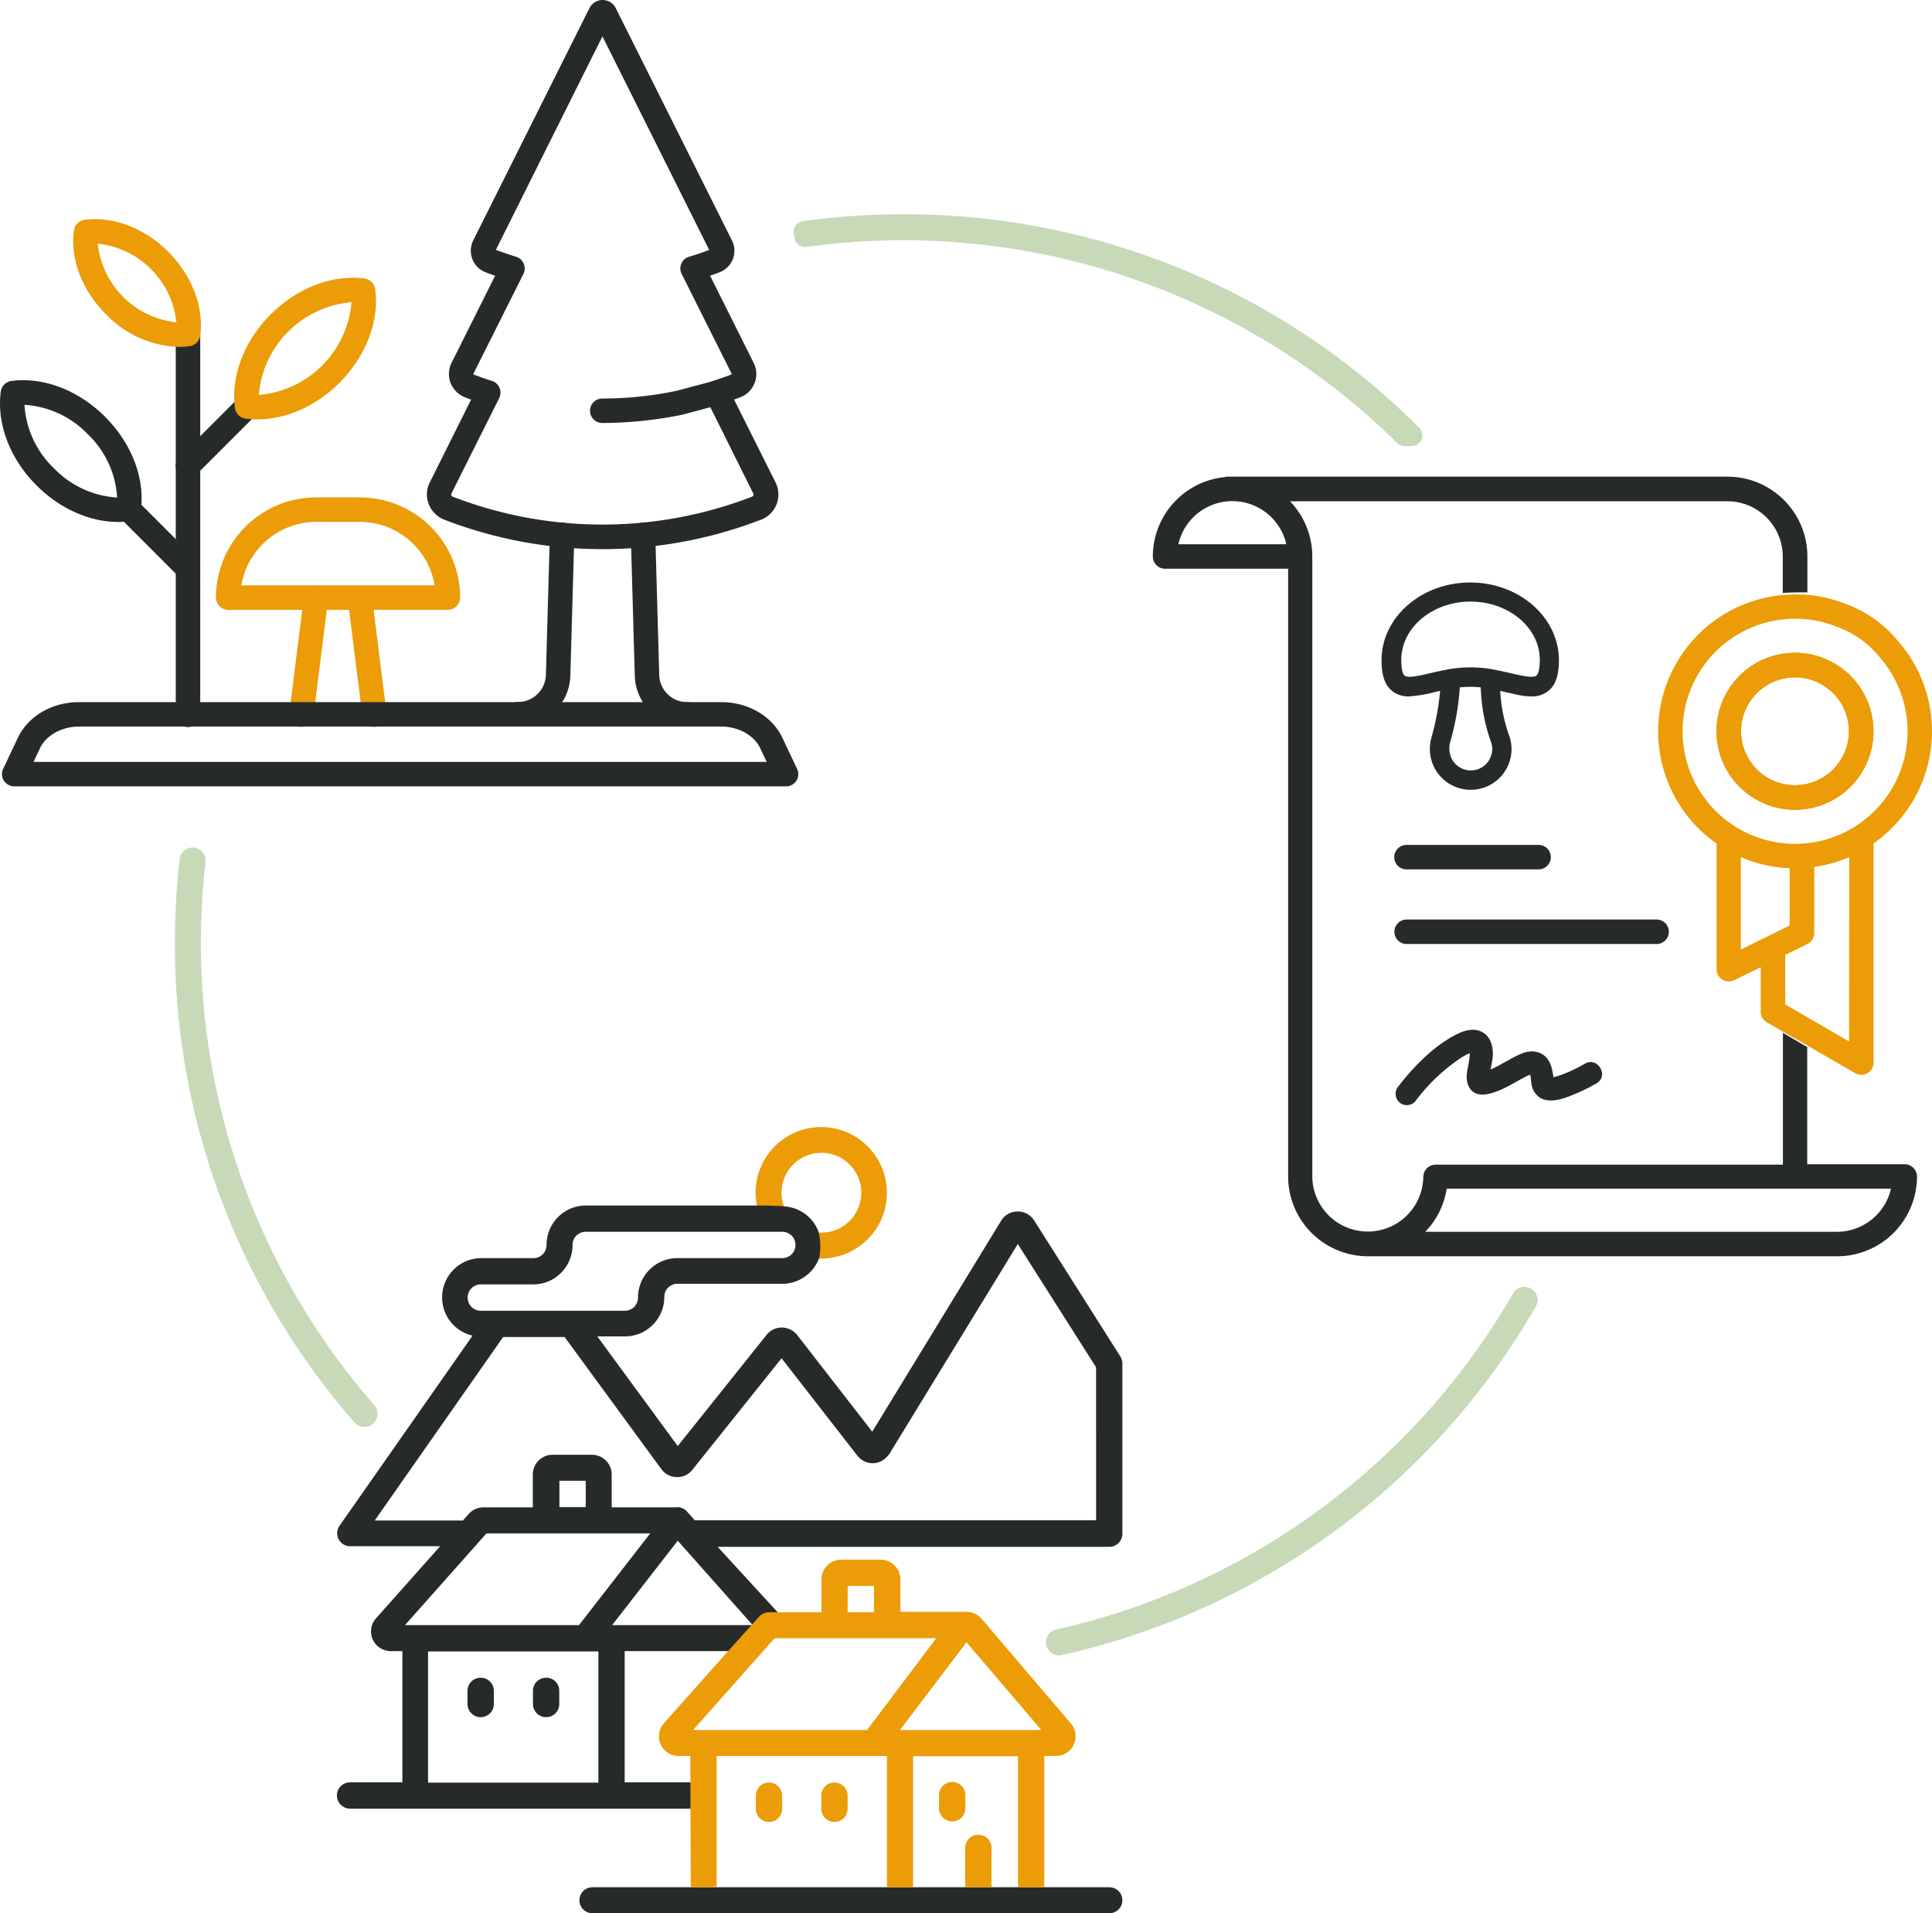 <?xml version="1.0" encoding="UTF-8"?>
<svg xmlns="http://www.w3.org/2000/svg" xmlns:xlink="http://www.w3.org/1999/xlink" id="Group_3607" data-name="Group 3607" width="398.581" height="394.646" viewBox="0 0 398.581 394.646">
  <defs>
    <clipPath id="clip-path">
      <rect id="Rectangle_32257" data-name="Rectangle 32257" width="398.581" height="394.646" transform="translate(0 0)" fill="none"></rect>
    </clipPath>
    <clipPath id="clip-path-2">
      <rect id="Rectangle_32254" data-name="Rectangle 32254" width="50.376" height="23.185" fill="none"></rect>
    </clipPath>
    <clipPath id="clip-path-3">
      <rect id="Rectangle_32255" data-name="Rectangle 32255" width="8.059" height="29.202" fill="none"></rect>
    </clipPath>
    <clipPath id="clip-path-4">
      <rect id="Rectangle_32256" data-name="Rectangle 32256" width="8.046" height="29.201" fill="none"></rect>
    </clipPath>
  </defs>
  <g id="Group_3606" data-name="Group 3606" transform="translate(0 0)" clip-path="url(#clip-path)">
    <path id="Path_4011" data-name="Path 4011" d="M118.028,270.726h0a2.69,2.69,0,0,0-2.672,2.382,152.352,152.352,0,0,0-.985,17.359,149.824,149.824,0,0,0,37.068,98.871,2.718,2.718,0,0,0,4.092-3.578,144.924,144.924,0,0,1-34.837-112.028,2.689,2.689,0,0,0-2.667-3.006m176.7,165.688h0a2.686,2.686,0,0,0,2.617.885,150.829,150.829,0,0,0,97.8-71.89,2.713,2.713,0,1,0-4.709-2.7,145.5,145.5,0,0,1-94.244,69.324,2.692,2.692,0,0,0-1.467,4.377m74.822-248.5a2.194,2.194,0,0,0,1.561-3.738l-.037-.037A149.912,149.912,0,0,0,264.741,140.1a151.693,151.693,0,0,0-20.811,1.422,2.231,2.231,0,0,0-1.861,2.67q.078.388.138.779a2.216,2.216,0,0,0,2.489,1.874,144.958,144.958,0,0,1,121.823,40.436,2.214,2.214,0,0,0,1.555.641Z" transform="translate(-78.294 -95.906)" fill="#c8d9b8"></path>
    <path id="Path_4012" data-name="Path 4012" d="M909.072,453.522H888.978V429.359l-5.016-2.934v27.191H812.295a2.531,2.531,0,0,0-2.523,2.523,11.451,11.451,0,0,1-22.9-.063V328.166a16.37,16.37,0,0,0-4.605-11.387h90.247A11.416,11.416,0,0,1,883.931,328.2V335.7c1.356-.158,4.763-.126,5.079-.126v-7.413A16.478,16.478,0,0,0,872.544,311.7H769.395a2.035,2.035,0,0,0-.631.095,16.487,16.487,0,0,0-14.794,16.371,2.531,2.531,0,0,0,2.523,2.524h25.393V456.046a16.478,16.478,0,0,0,16.466,16.466h96.809a16.478,16.478,0,0,0,16.466-16.466,2.579,2.579,0,0,0-2.555-2.524M759.238,325.642a11.417,11.417,0,0,1,22.27,0ZM895.129,467.464H810.181a16.459,16.459,0,0,0,4.416-8.9h91.667a11.46,11.46,0,0,1-11.135,8.9" transform="translate(-516.138 -213.379)" fill="#262b2a"></path>
    <path id="Path_4013" data-name="Path 4013" d="M941.648,552.5H914.393a2.523,2.523,0,1,0,0,5.047h27.254a2.523,2.523,0,0,0,0-5.047" transform="translate(-624.229 -378.221)" fill="#262b2a"></path>
    <path id="Path_4014" data-name="Path 4014" d="M914.493,606.347h51.575a2.523,2.523,0,1,0,0-5.047H914.493a2.523,2.523,0,1,0,0,5.047" transform="translate(-624.298 -411.627)" fill="#262b2a"></path>
    <path id="Path_4015" data-name="Path 4015" d="M951.849,680.36a31.677,31.677,0,0,1-3.88,1.924,16.33,16.33,0,0,1-2.65.883c-.252-1.861-.694-4.353-3.123-5.11-1.987-.631-3.785.315-5.489,1.23-1.419.757-2.965,1.7-4.353,2.3.158-.852.347-1.7.442-2.587.158-1.987-.347-4.227-2.271-5.2-1.83-.915-3.911-.158-5.583.726-4.448,2.366-8.454,6.466-11.513,10.409a2.4,2.4,0,0,0,0,3.312,2.341,2.341,0,0,0,3.312,0,38.35,38.35,0,0,1,9.526-9.085,12.612,12.612,0,0,1,1.8-.946,18.628,18.628,0,0,1-.189,1.861c-.252,1.388-.694,2.934-.284,4.322,1.483,4.858,7.854.915,10.441-.5.757-.41,1.514-.852,2.334-1.2-.126.063.032.031.189,0a.555.555,0,0,1,.031.189c.095.5.095,1.041.189,1.546a4.126,4.126,0,0,0,1.672,2.9c1.987,1.293,4.763.347,6.75-.473a36.761,36.761,0,0,0,5.015-2.429c2.618-1.514.252-5.552-2.366-4.069m-11.072,2.177c.126-.189.158,0,0,0" transform="translate(-624.841 -460.973)" fill="#262b2a"></path>
    <path id="Path_4016" data-name="Path 4016" d="M921.866,380.9c-10.094,0-18.3,7.192-18.3,16.024,0,3.154.694,5.173,2.208,6.372a5.381,5.381,0,0,0,3.533,1.1,29.252,29.252,0,0,0,5.11-.852l.347-.095c.284-.063.568-.126.883-.189a51.878,51.878,0,0,1-1.83,9.779,8.474,8.474,0,0,0-.284,2.208,8.428,8.428,0,0,0,16.624,1.956,8.18,8.18,0,0,0-.284-4.763,32.72,32.72,0,0,1-1.83-9.179l1.23.284.126.031c.915.189,1.766.41,2.618.568a13.192,13.192,0,0,0,2.4.252,5.324,5.324,0,0,0,3.533-1.1c1.514-1.2,2.208-3.217,2.208-6.372,0-8.832-8.2-16.024-18.3-16.024m4.416,35.361a4.411,4.411,0,0,1-8.706-1.009,4.744,4.744,0,0,1,.095-1.2,53.141,53.141,0,0,0,2.05-11.514,19.8,19.8,0,0,1,4.322,0,36.479,36.479,0,0,0,2.113,11.261,4.1,4.1,0,0,1,.126,2.46m9.242-16.151c-.694.568-3.154,0-5.3-.5-1.009-.221-2.271-.536-3.6-.757a.974.974,0,0,0-.252-.063,26.318,26.318,0,0,0-8.9,0,.92.92,0,0,0-.284.063c-1.262.221-2.492.5-3.564.757H913.6c-2.145.5-4.574,1.072-5.268.5-.221-.158-.694-.82-.694-3.249,0-6.624,6.4-12.018,14.289-12.018s14.289,5.394,14.289,12.018c0,2.429-.5,3.06-.694,3.249" transform="translate(-618.548 -260.75)" fill="#262b2a"></path>
    <path id="Path_4017" data-name="Path 4017" d="M1138.852,426.9a16.182,16.182,0,1,0,16.182,16.182,16.195,16.195,0,0,0-16.182-16.182m0,27.317a11.135,11.135,0,1,1,11.135-11.135,11.153,11.153,0,0,1-11.135,11.135" transform="translate(-768.535 -292.24)" fill="#eb9c07"></path>
    <path id="Path_4018" data-name="Path 4018" d="M1133.994,398.36a25.2,25.2,0,0,0-11.2-7.823,27.268,27.268,0,0,0-7.539-1.735,30.429,30.429,0,0,0-5.079.032,28.236,28.236,0,0,0-13.658,51.259v25.929a2.5,2.5,0,0,0,1.2,2.145,2.564,2.564,0,0,0,1.325.379,2.689,2.689,0,0,0,1.1-.252l5.489-2.681v9.179a2.467,2.467,0,0,0,1.262,2.177l3.312,1.924,5.016,2.839,9.905,5.741a2.523,2.523,0,0,0,3.785-2.177V440.061a28.223,28.223,0,0,0,5.079-41.7m-32.459,63.593V442.9a27.583,27.583,0,0,0,10.063,2.271V457Zm22.333,18.958-13.186-7.634v-10.22l4.574-2.24a2.529,2.529,0,0,0,1.42-2.271V444.919a27.885,27.885,0,0,0,7.224-2.019Zm-11.135-40.755a23.216,23.216,0,1,1,8.328-44.887c.031.032.063.032.126.063a19.906,19.906,0,0,1,8.99,6.34,23.2,23.2,0,0,1-17.444,38.484" transform="translate(-742.385 -266.098)" fill="#eb9c07"></path>
    <path id="Path_4019" data-name="Path 4019" d="M1138.852,426.9a16.182,16.182,0,1,0,16.182,16.182,16.195,16.195,0,0,0-16.182-16.182m0,27.317a11.135,11.135,0,1,1,11.135-11.135,11.153,11.153,0,0,1-11.135,11.135" transform="translate(-768.535 -292.24)" fill="#eb9c07"></path>
    <path id="Path_4020" data-name="Path 4020" d="M1138.852,426.9a16.182,16.182,0,1,0,16.182,16.182,16.195,16.195,0,0,0-16.182-16.182m0,27.317a11.135,11.135,0,1,1,11.135-11.135,11.153,11.153,0,0,1-11.135,11.135" transform="translate(-768.535 -292.24)" fill="#eb9c07"></path>
    <g id="Group_3599" data-name="Group 3599" transform="translate(44.552 102.602)" style="mix-blend-mode: normal;isolation: isolate">
      <g id="Group_3598" data-name="Group 3598">
        <g id="Group_3597" data-name="Group 3597" clip-path="url(#clip-path-2)">
          <path id="Path_4021" data-name="Path 4021" d="M189.057,348.457h-45.3a2.531,2.531,0,0,1-2.524-2.524A20.692,20.692,0,0,1,161.9,325.272h9.053a20.692,20.692,0,0,1,20.661,20.661,2.538,2.538,0,0,1-2.555,2.524m-42.584-5.047h39.872a15.632,15.632,0,0,0-15.393-13.091H161.9a15.7,15.7,0,0,0-15.425,13.091" transform="translate(-141.236 -325.272)" fill="#eb9c07"></path>
        </g>
      </g>
    </g>
    <g id="Group_3602" data-name="Group 3602" transform="translate(59.655 120.78)" style="mix-blend-mode: normal;isolation: isolate">
      <g id="Group_3601" data-name="Group 3601">
        <g id="Group_3600" data-name="Group 3600" clip-path="url(#clip-path-3)">
          <path id="Path_4022" data-name="Path 4022" d="M191.632,412.1a1.074,1.074,0,0,1-.315-.032,2.478,2.478,0,0,1-2.177-2.807l3.028-24.163a2.512,2.512,0,1,1,4.984.631l-3.028,24.163a2.518,2.518,0,0,1-2.492,2.208" transform="translate(-189.116 -382.898)" fill="#eb9c07"></path>
        </g>
      </g>
    </g>
    <g id="Group_3605" data-name="Group 3605" transform="translate(71.727 120.78)" style="mix-blend-mode: normal;isolation: isolate">
      <g id="Group_3604" data-name="Group 3604">
        <g id="Group_3603" data-name="Group 3603" clip-path="url(#clip-path-4)">
          <path id="Path_4023" data-name="Path 4023" d="M232.923,412.1a2.518,2.518,0,0,1-2.492-2.208L227.4,385.73a2.512,2.512,0,1,1,4.984-.631l3.028,24.163a2.522,2.522,0,0,1-2.177,2.807.971.971,0,0,1-.315.032" transform="translate(-227.386 -382.9)" fill="#eb9c07"></path>
        </g>
      </g>
    </g>
    <path id="Path_4024" data-name="Path 4024" d="M117.473,294.035a2.531,2.531,0,0,1-2.524-2.524V212.967a2.524,2.524,0,1,1,5.047,0v78.545a2.531,2.531,0,0,1-2.524,2.524" transform="translate(-78.689 -144.062)" fill="#262b2a"></path>
    <path id="Path_4025" data-name="Path 4025" d="M117.419,275.462a2.668,2.668,0,0,1-1.8-.725,2.532,2.532,0,0,1,0-3.565L127.7,259.09a2.52,2.52,0,0,1,3.564,3.564l-12.081,12.081a2.481,2.481,0,0,1-1.766.725" transform="translate(-78.648 -176.862)" fill="#262b2a"></path>
    <path id="Path_4026" data-name="Path 4026" d="M157.967,210.85a21.473,21.473,0,0,1-2.46-.158,2.543,2.543,0,0,1-2.177-2.177c-.883-6.624,1.893-13.848,7.381-19.336,5.52-5.489,12.775-8.265,19.368-7.381a2.543,2.543,0,0,1,2.177,2.177c.883,6.624-1.893,13.848-7.381,19.336-4.826,4.826-11.009,7.539-16.908,7.539m19.4-24.163A20.924,20.924,0,0,0,158.251,205.8a20.924,20.924,0,0,0,19.116-19.116" transform="translate(-104.853 -124.343)" fill="#eb9c07"></path>
    <path id="Path_4027" data-name="Path 4027" d="M69.71,169.655a21.727,21.727,0,0,1-15.078-6.75c-4.921-4.921-7.381-11.387-6.593-17.286a2.543,2.543,0,0,1,2.177-2.177c5.9-.789,12.365,1.672,17.286,6.593,4.889,4.921,7.381,11.387,6.593,17.286a2.543,2.543,0,0,1-2.177,2.177,17.32,17.32,0,0,1-2.208.158M52.96,148.363a18.219,18.219,0,0,0,16.214,16.214A18.219,18.219,0,0,0,52.96,148.363" transform="translate(-32.787 -98.097)" fill="#eb9c07"></path>
    <path id="Path_4028" data-name="Path 4028" d="M91.172,342.549a2.668,2.668,0,0,1-1.8-.726L77.292,329.742a2.52,2.52,0,1,1,3.564-3.564l12.081,12.081a2.532,2.532,0,0,1,0,3.564,2.481,2.481,0,0,1-1.766.726" transform="translate(-52.409 -222.787)" fill="#262b2a"></path>
    <path id="Path_4029" data-name="Path 4029" d="M24.42,277.87c-5.9,0-12.05-2.713-16.876-7.539-5.52-5.52-8.265-12.744-7.381-19.368a2.543,2.543,0,0,1,2.177-2.177c6.593-.883,13.848,1.893,19.336,7.381,5.52,5.52,8.265,12.744,7.381,19.337a2.543,2.543,0,0,1-2.177,2.177,16.157,16.157,0,0,1-2.46.189M5.052,253.707a19.7,19.7,0,0,0,6.056,13.059,19.7,19.7,0,0,0,13.059,6.056,19.7,19.7,0,0,0-6.056-13.059,19.763,19.763,0,0,0-13.059-6.056" transform="translate(0 -170.2)" fill="#262b2a"></path>
    <path id="Path_4030" data-name="Path 4030" d="M163.067,476.493H3.832a2.583,2.583,0,0,1-2.145-1.167A2.555,2.555,0,0,1,1.53,472.9l3.028-6.4c2.113-4.479,7.066-7.381,12.618-7.381H149.692c5.552,0,10.5,2.9,12.618,7.381l3.028,6.4a2.525,2.525,0,0,1-2.271,3.6M7.807,471.446H159.061l-1.325-2.807c-1.262-2.681-4.511-4.479-8.044-4.479H17.176c-3.533,0-6.782,1.8-8.044,4.479Z" transform="translate(-0.888 -314.291)" fill="#262b2a"></path>
    <path id="Path_4031" data-name="Path 4031" d="M315.448,113.279a90.637,90.637,0,0,1-32.68-6.088,5.652,5.652,0,0,1-3.186-3.186,5.5,5.5,0,0,1,.221-4.511l8.517-17.065c-.41-.158-.852-.315-1.262-.473a5.312,5.312,0,0,1-2.965-2.934,5.174,5.174,0,0,1,.189-4.164l8.99-17.98c-.662-.221-1.325-.473-1.987-.725a4.694,4.694,0,0,1-2.713-2.713,4.814,4.814,0,0,1,.189-3.848L312.735,1.677a3.037,3.037,0,0,1,5.426,0l23.973,47.915a4.744,4.744,0,0,1-2.523,6.561c-.662.252-1.325.5-1.987.725l8.99,17.98a5.049,5.049,0,0,1,.189,4.164,5.127,5.127,0,0,1-2.965,2.934c-.41.158-.852.315-1.262.473l8.548,17.065a5.567,5.567,0,0,1-2.965,7.7,91.18,91.18,0,0,1-32.711,6.088M293.43,51.548c1.356.505,2.776.978,4.164,1.419a2.441,2.441,0,0,1,1.577,1.419,2.552,2.552,0,0,1-.063,2.145L288.793,77.1s-.032.032,0,.095.063.063.063.063q1.845.71,3.785,1.325A2.549,2.549,0,0,1,294.187,80a2.6,2.6,0,0,1-.063,2.113l-9.842,19.652a.481.481,0,0,0-.032.41.5.5,0,0,0,.284.284,85.734,85.734,0,0,0,61.732,0,.417.417,0,0,0,.284-.284.481.481,0,0,0-.032-.41L336.74,82.114A2.6,2.6,0,0,1,336.677,80a2.549,2.549,0,0,1,1.546-1.419c1.262-.41,2.555-.852,3.785-1.325.032,0,.032-.032.063-.063s0-.063,0-.095L331.756,56.5a2.481,2.481,0,0,1-.063-2.113,2.515,2.515,0,0,1,1.577-1.419c1.388-.41,2.807-.883,4.164-1.419L315.416,7.512l-12.4,24.825Z" transform="translate(-191.13 -0.005)" fill="#262b2a"></path>
    <path id="Path_4032" data-name="Path 4032" d="M388.58,257.594a2.524,2.524,0,1,1,0-5.047,74.074,74.074,0,0,0,15.362-1.609l7.571-2.019a2.529,2.529,0,1,1,1.293,4.889l-7.634,2.05c-.032,0-.095.032-.126.032a82.41,82.41,0,0,1-16.466,1.7" transform="translate(-264.278 -170.346)" fill="#262b2a"></path>
    <path id="Path_4033" data-name="Path 4033" d="M424.2,383.827a10.752,10.752,0,0,1-10.82-10.5l-.82-28.926a2.524,2.524,0,0,1,5.047-.126l.82,28.926a5.743,5.743,0,0,0,5.773,5.615,2.531,2.531,0,0,1,2.523,2.524,2.5,2.5,0,0,1-2.523,2.492" transform="translate(-282.422 -233.991)" fill="#262b2a"></path>
    <path id="Path_4034" data-name="Path 4034" d="M333.249,383.779a2.524,2.524,0,1,1,0-5.047,5.743,5.743,0,0,0,5.773-5.615l.82-28.926a2.524,2.524,0,0,1,5.047.126l-.82,28.957a10.773,10.773,0,0,1-10.82,10.5" transform="translate(-226.401 -233.936)" fill="#262b2a"></path>
    <path id="Path_4035" data-name="Path 4035" d="M507.726,737a13.557,13.557,0,0,0-13.008,17.4h5.762a8.228,8.228,0,1,1,5.6,4.2,7.734,7.734,0,0,1-.1,5.418A13.563,13.563,0,1,0,507.726,737" transform="translate(-338.283 -504.522)" fill="#eb9c07"></path>
    <path id="Path_4036" data-name="Path 4036" d="M351.275,1097.1a2.693,2.693,0,0,0-2.713,2.713v2.713a2.713,2.713,0,0,0,5.426,0v-2.713a2.673,2.673,0,0,0-2.713-2.713" transform="translate(-238.611 -751.032)" fill="#262b2a"></path>
    <path id="Path_4037" data-name="Path 4037" d="M308.475,1097.1a2.693,2.693,0,0,0-2.713,2.713v2.713a2.713,2.713,0,0,0,5.426,0v-2.713a2.693,2.693,0,0,0-2.713-2.713" transform="translate(-209.312 -751.032)" fill="#262b2a"></path>
    <path id="Path_4038" data-name="Path 4038" d="M381.962,819.4l-17.728-27.979a3.992,3.992,0,0,0-3.407-1.893h-.063a3.935,3.935,0,0,0-3.407,1.956L330.8,834.946l-15.457-19.9a4.082,4.082,0,0,0-3.186-1.577A3.916,3.916,0,0,0,309,814.979l-18.327,22.932-16.592-22.617h5.678a8.118,8.118,0,0,0,8.138-8.138,2.693,2.693,0,0,1,2.713-2.713H312.25a8.119,8.119,0,0,0,7.634-5.426,12.609,12.609,0,0,0-.158-5.268,8.033,8.033,0,0,0-7.034-5.268c-.52-.106-5.14-.213-5.52-.189H271.747a8.118,8.118,0,0,0-8.138,8.139,2.693,2.693,0,0,1-2.713,2.713H250.108a8.1,8.1,0,0,0-1.766,15.993L220.9,854.346a2.7,2.7,0,0,0,.662,3.754,2.609,2.609,0,0,0,1.514.473h18.579L228.437,873.43a4.053,4.053,0,0,0,.315,5.741,4.165,4.165,0,0,0,2.713,1.041h2.4v27.065H223.075a2.713,2.713,0,1,0,0,5.426h70.658v-5.426H279.728V880.212h21.5l4.826-5.363H277.141l13.532-17.412,15.478,17.428,5.374-2.414L298.907,858.7h80.784a2.693,2.693,0,0,0,2.713-2.713v-35.14a2.7,2.7,0,0,0-.442-1.451m-134.63-12.113a2.693,2.693,0,0,1,2.713-2.713h10.788a8.118,8.118,0,0,0,8.138-8.138,2.693,2.693,0,0,1,2.713-2.713H312.25a2.713,2.713,0,1,1,0,5.426H290.611a8.118,8.118,0,0,0-8.138,8.138,2.693,2.693,0,0,1-2.713,2.713H250.045a2.693,2.693,0,0,1-2.713-2.713M274.3,907.34h-35.14V880.275H274.3ZM270.3,874.85H234.4l16.813-18.926H285Zm-4.038-29.778h5.426V850.5h-5.426Zm110.72,8.138h-82.8l-1.2-1.356a1.453,1.453,0,0,0-.221-.221,2.165,2.165,0,0,0-.536-.536,2.437,2.437,0,0,0-1.956-.536H277.047v-6.782a4.079,4.079,0,0,0-4.069-4.069h-8.138a4.079,4.079,0,0,0-4.069,4.069v6.782H250.581a4,4,0,0,0-3.028,1.356l-1.2,1.356h-18.2l26.5-37.853h12.681l19.936,27.223a3.99,3.99,0,0,0,3.186,1.672A3.92,3.92,0,0,0,293.7,842.8l18.39-23,15.614,20.062a3.971,3.971,0,0,0,5.678.694,6.265,6.265,0,0,0,.978-1.072l26.465-43.247,16.151,25.424Z" transform="translate(-150.851 -539.633)" fill="#262b2a"></path>
    <path id="Path_4039" data-name="Path 4039" d="M488.294,1239.462H381.643a2.681,2.681,0,1,1,0-5.362h106.65a2.681,2.681,0,1,1,0,5.362" transform="translate(-259.422 -844.817)" fill="#262b2a"></path>
    <path id="Path_4040" data-name="Path 4040" d="M515.936,1053.683l-18.485-21.671a4.112,4.112,0,0,0-3.028-1.357H480.764v-6.687a4.079,4.079,0,0,0-4.069-4.069h-8.138a4.079,4.079,0,0,0-4.069,4.069v6.782H453.763a2.94,2.94,0,0,0-2.208.978l-6.782,7.539L432,1053.621a4.053,4.053,0,0,0,.315,5.741,4.165,4.165,0,0,0,2.713,1.041h2.4l.095,27.065h5.331V1060.4h35.14v27.065h5.394v-27.033h21.639v27.033h5.426V1060.4h2.4a4.079,4.079,0,0,0,4.069-4.069,4.283,4.283,0,0,0-.978-2.65m-46.054-28.358h5.426v5.426h-5.426Zm4.006,29.714h-35.9l16.813-18.926h33.342Zm6.782,0,13.722-18.106,15.457,18.106Z" transform="translate(-295.013 -698.184)" fill="#eb9c07"></path>
    <path id="Path_4041" data-name="Path 4041" d="M619.587,1168.113v2.713a2.713,2.713,0,0,1-5.425,0v-2.713a2.713,2.713,0,1,1,5.425,0" transform="translate(-420.431 -797.787)" fill="#eb9c07"></path>
    <path id="Path_4042" data-name="Path 4042" d="M542.588,1168.313v2.713a2.713,2.713,0,0,1-5.426,0v-2.713a2.693,2.693,0,0,1,2.713-2.713,2.733,2.733,0,0,1,2.713,2.713" transform="translate(-367.719 -797.924)" fill="#eb9c07"></path>
    <path id="Path_4043" data-name="Path 4043" d="M499.788,1168.313v2.713a2.713,2.713,0,0,1-5.426,0v-2.713a2.693,2.693,0,0,1,2.713-2.713,2.775,2.775,0,0,1,2.713,2.713" transform="translate(-338.42 -797.924)" fill="#eb9c07"></path>
    <path id="Path_4044" data-name="Path 4044" d="M633.975,1199.8a2.693,2.693,0,0,0-2.713,2.713v8.107h5.426v-8.107a2.673,2.673,0,0,0-2.713-2.713" transform="translate(-432.137 -821.336)" fill="#eb9c07"></path>
  </g>
</svg>
